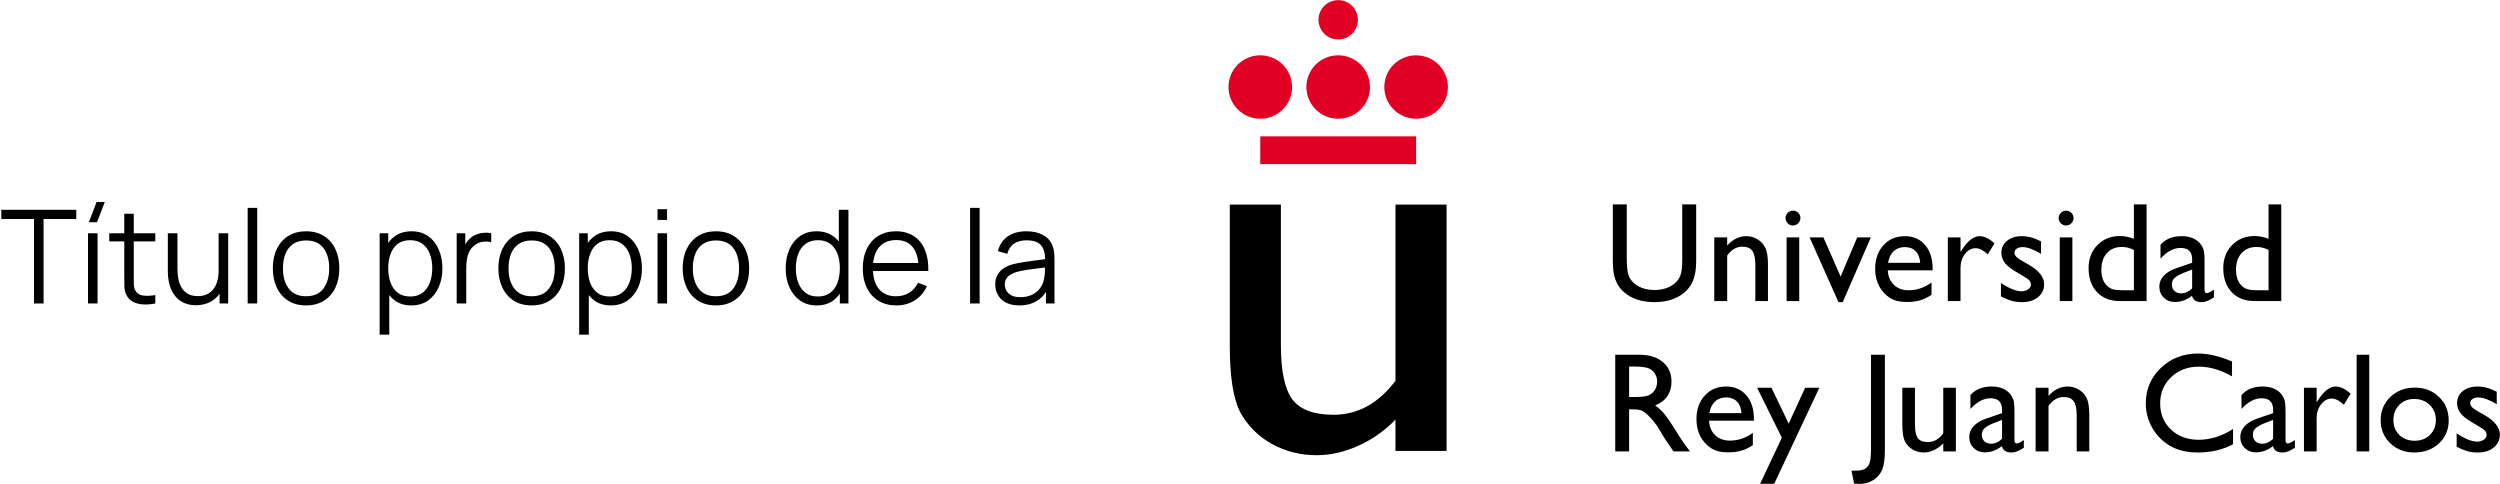 <svg width="346" height="67" viewBox="0 0 346 67" fill="none" xmlns="http://www.w3.org/2000/svg">
<g clip-path="url(#clip0_88_1021)">
<g clip-path="url(#clip1_88_1021)">
<path d="M223.214 28.291V35.862C223.214 36.941 223.285 37.733 223.425 38.237C223.572 38.741 223.755 39.169 223.973 39.52C224.197 39.864 224.468 40.177 224.788 40.458C225.844 41.364 227.245 41.817 228.992 41.817C230.707 41.817 232.096 41.361 233.159 40.448C233.479 40.173 233.747 39.864 233.965 39.52C234.189 39.169 234.374 38.731 234.522 38.208C234.675 37.684 234.752 36.909 234.752 35.882V28.291H232.822V35.882C232.822 36.935 232.74 37.678 232.574 38.112C232.407 38.546 232.134 38.923 231.757 39.242C231.04 39.836 230.113 40.132 228.974 40.132C228.174 40.132 227.479 39.985 226.89 39.692C226.302 39.392 225.864 38.997 225.576 38.505C225.288 38.014 225.144 37.139 225.144 35.882V28.291H223.214ZM295.33 28.291V33.039C294.638 32.79 293.998 32.666 293.41 32.666C292.143 32.666 291.1 33.084 290.281 33.92C289.468 34.756 289.061 35.822 289.061 37.117C289.061 38.502 289.449 39.605 290.224 40.429C291.004 41.252 292.047 41.664 293.352 41.664H297.087V28.291H295.33ZM313.968 28.291V33.039C313.277 32.79 312.638 32.666 312.049 32.666C310.782 32.666 309.738 33.084 308.919 33.92C308.106 34.756 307.701 35.822 307.701 37.117C307.701 38.502 308.088 39.605 308.862 40.429C309.643 41.252 310.685 41.664 311.991 41.664H315.725V28.291H313.968ZM248.131 29.152C247.862 29.152 247.624 29.258 247.42 29.468C247.215 29.673 247.112 29.908 247.112 30.177C247.112 30.451 247.215 30.693 247.42 30.904C247.624 31.108 247.862 31.211 248.131 31.211C248.419 31.211 248.665 31.108 248.87 30.904C249.074 30.7 249.177 30.457 249.177 30.177C249.177 29.889 249.074 29.647 248.87 29.449C248.665 29.251 248.419 29.152 248.131 29.152ZM285.933 29.152C285.665 29.152 285.428 29.258 285.223 29.468C285.019 29.673 284.916 29.908 284.916 30.177C284.916 30.451 285.019 30.693 285.223 30.904C285.428 31.108 285.665 31.211 285.933 31.211C286.221 31.211 286.469 31.108 286.673 30.904C286.878 30.7 286.98 30.457 286.98 30.177C286.98 29.889 286.878 29.647 286.673 29.449C286.469 29.251 286.221 29.152 285.933 29.152ZM241.7 32.685C240.709 32.685 239.822 33.115 239.041 33.977V32.857H237.256V41.664H239.041V35.374C239.617 34.551 240.318 34.14 241.143 34.14C241.79 34.14 242.251 34.334 242.526 34.723C242.801 35.106 242.938 35.748 242.938 36.648V41.664H244.686V36.628C244.686 35.556 244.561 34.774 244.311 34.283C244.068 33.785 243.709 33.396 243.236 33.115C242.762 32.828 242.251 32.685 241.7 32.685ZM263.629 32.685C262.414 32.685 261.425 33.106 260.663 33.949C259.902 34.785 259.521 35.873 259.521 37.213C259.521 38.106 259.701 38.894 260.059 39.577C260.424 40.253 260.906 40.793 261.508 41.195C262.11 41.597 262.897 41.797 263.87 41.797C264.58 41.797 265.198 41.722 265.723 41.569C266.254 41.415 266.788 41.16 267.326 40.803V39.098C266.353 39.813 265.291 40.171 264.139 40.171C263.313 40.171 262.638 39.922 262.113 39.424C261.595 38.926 261.314 38.256 261.269 37.414H267.479V37.194C267.479 35.821 267.13 34.727 266.433 33.91C265.735 33.093 264.801 32.685 263.629 32.685ZM273.966 32.685C273.122 32.685 272.277 33.364 271.432 34.723L271.336 34.877V32.857H269.58V41.664H271.336V37.059C271.336 36.325 271.541 35.69 271.95 35.154C272.366 34.618 272.857 34.35 273.42 34.35C273.938 34.35 274.501 34.638 275.109 35.212L276.031 33.68C275.314 33.017 274.625 32.685 273.966 32.685ZM279.821 32.685C278.989 32.685 278.307 32.899 277.776 33.327C277.251 33.754 276.989 34.306 276.989 34.982C276.989 35.506 277.162 35.99 277.508 36.437C277.86 36.877 278.599 37.41 279.725 38.036C280.288 38.355 280.652 38.601 280.819 38.773C280.991 38.939 281.078 39.149 281.078 39.405C281.078 39.654 280.947 39.867 280.685 40.046C280.423 40.225 280.108 40.314 279.743 40.314C279.391 40.314 278.957 40.208 278.439 39.998C277.927 39.781 277.424 39.5 276.931 39.155V41.032C277.552 41.332 278.067 41.54 278.476 41.654C278.886 41.763 279.353 41.817 279.878 41.817C280.768 41.817 281.495 41.587 282.058 41.128C282.627 40.662 282.912 40.069 282.912 39.348C282.912 38.339 282.175 37.42 280.703 36.591L280.08 36.236C279.606 35.974 279.274 35.751 279.082 35.566C278.896 35.381 278.803 35.187 278.803 34.982C278.803 34.746 278.905 34.558 279.11 34.417C279.321 34.27 279.597 34.197 279.936 34.197C280.595 34.197 281.443 34.51 282.48 35.135V33.413C281.571 32.928 280.685 32.685 279.821 32.685ZM301.942 32.685C300.668 32.685 299.693 33.083 299.014 33.881V35.786C299.917 34.803 300.845 34.312 301.798 34.312C302.861 34.312 303.392 34.842 303.392 35.901V36.37L301.155 37.136C300.419 37.391 299.85 37.739 299.446 38.18C299.05 38.614 298.852 39.108 298.852 39.663C298.852 40.276 299.056 40.786 299.466 41.195C299.875 41.597 300.387 41.797 301.001 41.797C301.839 41.797 302.63 41.51 303.373 40.936C303.507 41.523 303.948 41.817 304.697 41.817C304.959 41.817 305.209 41.77 305.445 41.674C305.689 41.584 306.009 41.411 306.405 41.156V40.093C305.958 40.406 305.629 40.563 305.417 40.563C305.213 40.563 305.11 40.413 305.11 40.113V36.37C305.11 35.63 305.087 35.129 305.043 34.867C305.004 34.599 304.908 34.334 304.755 34.072C304.601 33.804 304.429 33.591 304.237 33.432C303.661 32.934 302.895 32.685 301.942 32.685ZM247.266 32.857V41.664H249.013V32.857H247.266ZM250.452 32.857L254.445 41.817H255.03L258.927 32.857H257.037L254.743 38.275L252.362 32.857H250.452ZM285.07 32.857V41.664H286.817V32.857H285.07ZM293.679 34.178C294.236 34.178 294.786 34.316 295.33 34.59V40.171H293.976C293.196 40.171 292.655 40.119 292.354 40.017C292.053 39.915 291.768 39.718 291.499 39.424C291.051 38.933 290.828 38.234 290.828 37.328C290.828 36.364 291.084 35.598 291.596 35.03C292.115 34.462 292.809 34.178 293.679 34.178ZM312.317 34.178C312.874 34.178 313.424 34.316 313.968 34.59V40.171H312.615C311.834 40.171 311.294 40.119 310.993 40.017C310.692 39.915 310.408 39.718 310.139 39.424C309.691 38.933 309.466 38.234 309.466 37.328C309.466 36.364 309.723 35.598 310.235 35.03C310.753 34.462 311.447 34.178 312.317 34.178ZM263.629 34.197C264.257 34.197 264.756 34.386 265.127 34.762C265.498 35.139 265.706 35.675 265.751 36.37H261.307C261.428 35.675 261.688 35.139 262.084 34.762C262.488 34.386 263.002 34.197 263.629 34.197ZM303.392 37.308V39.922C302.918 40.375 302.403 40.602 301.846 40.602C301.475 40.602 301.171 40.486 300.934 40.257C300.704 40.027 300.589 39.73 300.589 39.366C300.589 39.009 300.711 38.712 300.954 38.476C301.203 38.234 301.626 37.995 302.221 37.759L303.392 37.308ZM304.217 48.928C302.176 48.928 300.458 49.591 299.063 50.918C297.674 52.246 296.979 53.883 296.979 55.83C296.979 57.055 297.284 58.193 297.892 59.246C298.5 60.299 299.325 61.126 300.368 61.726C301.411 62.326 302.681 62.625 304.178 62.625C306.021 62.625 307.647 62.243 309.055 61.477V59.371C307.506 60.366 305.919 60.864 304.294 60.864C302.739 60.864 301.462 60.393 300.464 59.448C299.465 58.504 298.967 57.297 298.967 55.83C298.967 54.374 299.472 53.165 300.483 52.201C301.5 51.231 302.777 50.746 304.313 50.746C305.811 50.746 307.344 51.193 308.911 52.086V50.029C307.19 49.295 305.625 48.928 304.217 48.928ZM223.55 49.099V62.473H225.47V56.653H225.969C226.596 56.653 227.041 56.726 227.303 56.873C227.572 57.013 227.87 57.246 228.196 57.571C228.529 57.897 228.894 58.334 229.291 58.883L229.933 59.926L230.529 60.903L230.903 61.429C230.96 61.506 230.999 61.56 231.018 61.592L231.604 62.473H233.888L233.178 61.515C232.896 61.133 232.521 60.561 232.054 59.802C231.312 58.596 230.737 57.75 230.327 57.265C229.918 56.78 229.499 56.397 229.07 56.116C229.799 55.836 230.359 55.411 230.749 54.843C231.14 54.275 231.335 53.602 231.335 52.823C231.335 51.681 230.935 50.775 230.135 50.105C229.342 49.435 228.266 49.099 226.91 49.099H223.55ZM258.946 49.099V62.081C258.946 63.178 258.859 63.895 258.686 64.234C258.52 64.572 258.29 64.809 257.996 64.943C257.708 65.077 257.289 65.144 256.738 65.144H256.248L256.604 66.924C256.898 66.962 257.106 66.981 257.227 66.981C258.021 66.981 258.699 66.802 259.263 66.445C259.826 66.094 260.232 65.622 260.481 65.029C260.737 64.442 260.866 63.532 260.866 62.301V49.099H258.946ZM326.158 49.099V62.473H327.904V49.099H326.158ZM225.47 50.727H226.046C226.986 50.727 227.658 50.797 228.061 50.938C228.471 51.078 228.788 51.321 229.012 51.665C229.236 52.003 229.348 52.383 229.348 52.804C229.348 53.232 229.246 53.615 229.041 53.954C228.842 54.285 228.561 54.533 228.196 54.699C227.838 54.865 227.172 54.949 226.2 54.949H225.47V50.727ZM238.897 53.494C237.681 53.494 236.692 53.915 235.931 54.757C235.169 55.593 234.789 56.681 234.789 58.021C234.789 58.915 234.968 59.703 235.327 60.386C235.691 61.063 236.174 61.601 236.776 62.003C237.377 62.405 238.165 62.607 239.137 62.607C239.848 62.607 240.466 62.53 240.99 62.377C241.522 62.224 242.055 61.968 242.593 61.611V59.907C241.62 60.622 240.558 60.979 239.407 60.979C238.581 60.979 237.906 60.73 237.381 60.233C236.863 59.735 236.581 59.065 236.536 58.222H242.747V58.002C242.747 56.63 242.398 55.535 241.7 54.719C241.003 53.902 240.068 53.494 238.897 53.494ZM275.635 53.494C274.362 53.494 273.386 53.893 272.708 54.691V56.596C273.61 55.613 274.538 55.12 275.492 55.12C276.554 55.12 277.084 55.65 277.084 56.71V57.179L274.849 57.945C274.113 58.2 273.543 58.548 273.14 58.988C272.743 59.422 272.544 59.917 272.544 60.472C272.544 61.085 272.75 61.595 273.159 62.003C273.569 62.405 274.08 62.607 274.695 62.607C275.533 62.607 276.324 62.32 277.066 61.745C277.2 62.332 277.641 62.625 278.39 62.625C278.653 62.625 278.902 62.578 279.139 62.482C279.382 62.393 279.702 62.221 280.099 61.966V60.903C279.651 61.216 279.321 61.371 279.11 61.371C278.905 61.371 278.803 61.222 278.803 60.922V57.179C278.803 56.439 278.781 55.938 278.736 55.676C278.698 55.408 278.602 55.144 278.448 54.882C278.295 54.614 278.122 54.4 277.93 54.24C277.354 53.743 276.589 53.494 275.635 53.494ZM286.174 53.494C285.182 53.494 284.295 53.925 283.515 54.786V53.666H281.729V62.473H283.515V56.183C284.09 55.36 284.791 54.949 285.617 54.949C286.263 54.949 286.724 55.144 286.999 55.533C287.274 55.916 287.413 56.556 287.413 57.456V62.473H289.159V57.438C289.159 56.366 289.035 55.584 288.785 55.093C288.542 54.595 288.183 54.205 287.71 53.925C287.236 53.637 286.724 53.494 286.174 53.494ZM313.149 53.494C311.876 53.494 310.9 53.893 310.222 54.691V56.596C311.124 55.613 312.053 55.12 313.006 55.12C314.068 55.12 314.6 55.65 314.6 56.71V57.179L312.363 57.945C311.627 58.2 311.057 58.548 310.654 58.988C310.257 59.422 310.058 59.917 310.058 60.472C310.058 61.085 310.264 61.595 310.673 62.003C311.083 62.405 311.594 62.607 312.209 62.607C313.047 62.607 313.838 62.32 314.58 61.745C314.715 62.332 315.156 62.625 315.904 62.625C316.167 62.625 316.416 62.578 316.653 62.482C316.896 62.393 317.216 62.221 317.613 61.966V60.903C317.165 61.216 316.836 61.371 316.625 61.371C316.42 61.371 316.317 61.222 316.317 60.922V57.179C316.317 56.439 316.295 55.938 316.25 55.676C316.212 55.408 316.116 55.144 315.962 54.882C315.809 54.614 315.636 54.4 315.444 54.24C314.868 53.743 314.103 53.494 313.149 53.494ZM323.254 53.494C322.409 53.494 321.564 54.174 320.72 55.533L320.623 55.686V53.666H318.867V62.473H320.623V57.868C320.623 57.134 320.828 56.5 321.238 55.964C321.654 55.428 322.143 55.159 322.706 55.159C323.225 55.159 323.788 55.447 324.396 56.021L325.317 54.489C324.6 53.825 323.913 53.494 323.254 53.494ZM342.89 53.494C342.058 53.494 341.377 53.708 340.846 54.135C340.321 54.563 340.058 55.114 340.058 55.791C340.058 56.314 340.231 56.799 340.577 57.246C340.929 57.686 341.668 58.219 342.794 58.844C343.357 59.163 343.722 59.409 343.889 59.581C344.061 59.747 344.147 59.958 344.147 60.213C344.147 60.462 344.016 60.676 343.754 60.855C343.492 61.033 343.178 61.123 342.813 61.123C342.461 61.123 342.026 61.018 341.508 60.807C340.996 60.59 340.494 60.31 340.001 59.965V61.841C340.622 62.141 341.137 62.348 341.546 62.463C341.956 62.572 342.423 62.625 342.948 62.625C343.838 62.625 344.563 62.396 345.127 61.937C345.696 61.471 345.981 60.877 345.981 60.156C345.981 59.148 345.245 58.229 343.773 57.399L343.149 57.045C342.676 56.783 342.343 56.56 342.151 56.375C341.965 56.19 341.873 55.995 341.873 55.791C341.873 55.555 341.975 55.366 342.18 55.226C342.391 55.079 342.666 55.007 343.005 55.007C343.664 55.007 344.512 55.319 345.549 55.944V54.221C344.64 53.736 343.754 53.494 342.89 53.494ZM334.216 53.646C332.86 53.646 331.73 54.077 330.828 54.939C329.932 55.794 329.484 56.867 329.484 58.156C329.484 59.432 329.93 60.498 330.819 61.353C331.709 62.202 332.815 62.625 334.14 62.625C335.509 62.625 336.645 62.208 337.548 61.371C338.45 60.529 338.901 59.473 338.901 58.203C338.901 56.895 338.456 55.81 337.567 54.949C336.677 54.081 335.56 53.646 334.216 53.646ZM243.186 53.666L246.604 60.587L243.599 66.962H245.548L251.797 53.666H249.83L247.554 58.634L245.174 53.666H243.186ZM263.283 53.666V58.711C263.283 59.815 263.401 60.606 263.638 61.085C263.881 61.557 264.237 61.933 264.704 62.214C265.177 62.488 265.692 62.625 266.249 62.625C266.722 62.625 267.196 62.514 267.67 62.291C268.15 62.068 268.575 61.755 268.947 61.353V62.473H270.693V53.666H268.947V59.965C268.364 60.776 267.657 61.18 266.825 61.18C266.16 61.18 265.692 60.998 265.423 60.634C265.161 60.264 265.03 59.617 265.03 58.692V53.666H263.283ZM238.897 55.007C239.524 55.007 240.023 55.194 240.395 55.571C240.766 55.947 240.974 56.483 241.018 57.179H236.574C236.696 56.483 236.955 55.947 237.352 55.571C237.755 55.194 238.27 55.007 238.897 55.007ZM334.12 55.217C334.984 55.217 335.701 55.491 336.271 56.04C336.84 56.589 337.125 57.281 337.125 58.117C337.125 58.959 336.85 59.651 336.3 60.194C335.756 60.73 335.055 60.999 334.198 60.999C333.334 60.999 332.627 60.733 332.076 60.204C331.526 59.667 331.25 58.979 331.25 58.136C331.25 57.288 331.52 56.589 332.057 56.04C332.595 55.491 333.282 55.217 334.12 55.217ZM277.084 58.117V60.73C276.611 61.183 276.096 61.41 275.539 61.41C275.168 61.41 274.865 61.295 274.628 61.065C274.397 60.836 274.282 60.539 274.282 60.176C274.282 59.818 274.404 59.521 274.647 59.285C274.897 59.042 275.319 58.803 275.914 58.567L277.084 58.117ZM314.6 58.117V60.73C314.126 61.183 313.61 61.41 313.054 61.41C312.682 61.41 312.379 61.295 312.142 61.065C311.912 60.836 311.796 60.539 311.796 60.176C311.796 59.818 311.918 59.521 312.161 59.285C312.411 59.042 312.833 58.803 313.428 58.567L314.6 58.117Z" fill="black"/>
<path d="M193.133 62.407V58.071C191.63 59.627 189.907 60.838 187.964 61.703C186.046 62.567 184.129 63 182.212 63C179.957 63 177.872 62.469 175.954 61.406C174.063 60.319 172.625 58.862 171.64 57.033C170.682 55.18 170.202 52.117 170.202 47.843V28.313H177.276V47.769C177.276 51.351 177.807 53.859 178.869 55.292C179.957 56.7 181.849 57.404 184.544 57.404C187.912 57.404 190.775 55.835 193.133 52.697V28.313H200.206V62.407H193.133Z" fill="black"/>
<path d="M185.204 0.019C184.481 0.019 183.787 0.306 183.275 0.816C182.764 1.326 182.476 2.018 182.476 2.739C182.476 3.461 182.764 4.153 183.275 4.663C183.787 5.173 184.481 5.459 185.204 5.459C185.928 5.459 186.621 5.173 187.133 4.663C187.645 4.153 187.932 3.461 187.932 2.739C187.932 2.018 187.645 1.326 187.133 0.816C186.621 0.306 185.928 0.019 185.204 0.019ZM174.421 7.654C173.253 7.654 172.134 8.117 171.308 8.94C170.483 9.763 170.019 10.88 170.019 12.044C170.019 13.208 170.483 14.324 171.308 15.148C172.134 15.971 173.253 16.433 174.421 16.433C175.588 16.433 176.708 15.971 177.533 15.148C178.359 14.324 178.822 13.208 178.822 12.044C178.822 10.88 178.359 9.763 177.533 8.94C176.708 8.117 175.588 7.654 174.421 7.654ZM185.204 7.654C184.037 7.654 182.917 8.117 182.092 8.94C181.266 9.763 180.802 10.88 180.802 12.044C180.802 13.208 181.266 14.324 182.092 15.148C182.917 15.971 184.037 16.433 185.204 16.433C186.371 16.433 187.491 15.971 188.317 15.148C189.142 14.324 189.606 13.208 189.606 12.044C189.606 10.88 189.142 9.763 188.317 8.94C187.491 8.117 186.371 7.654 185.204 7.654ZM195.988 7.654C194.821 7.654 193.701 8.117 192.876 8.94C192.05 9.763 191.587 10.88 191.587 12.044C191.587 13.208 192.05 14.324 192.876 15.148C193.701 15.971 194.821 16.433 195.988 16.433C197.156 16.433 198.275 15.971 199.101 15.148C199.926 14.324 200.39 13.208 200.39 12.044C200.39 10.88 199.926 9.763 199.101 8.94C198.275 8.117 197.156 7.654 195.988 7.654ZM174.421 18.869V22.715H195.988V18.869H174.421Z" fill="#E10024"/>
</g>
<path d="M4.707 42V30.309H0.18V29.04H10.557V30.309H6.03V42H4.707ZM13.431 30.75H12.297L13.368 27.96H14.502L13.431 30.75ZM12.18 42V32.28H13.503V42H12.18ZM21.493 42C20.947 42.114 20.407 42.159 19.873 42.135C19.345 42.111 18.871 41.997 18.451 41.793C18.037 41.589 17.722 41.271 17.506 40.839C17.332 40.479 17.236 40.116 17.218 39.75C17.206 39.378 17.2 38.955 17.2 38.481V29.58H18.514V38.427C18.514 38.835 18.517 39.177 18.523 39.453C18.535 39.723 18.598 39.963 18.712 40.173C18.928 40.575 19.27 40.815 19.738 40.893C20.212 40.971 20.797 40.953 21.493 40.839V42ZM15.121 33.414V32.28H21.493V33.414H15.121ZM27.125 42.243C26.543 42.243 26.033 42.153 25.595 41.973C25.163 41.793 24.794 41.55 24.488 41.244C24.188 40.938 23.945 40.59 23.759 40.2C23.573 39.804 23.438 39.387 23.354 38.949C23.27 38.505 23.228 38.064 23.228 37.626V32.28H24.56V37.239C24.56 37.773 24.611 38.268 24.713 38.724C24.815 39.18 24.977 39.579 25.199 39.921C25.427 40.257 25.718 40.518 26.072 40.704C26.432 40.89 26.867 40.983 27.377 40.983C27.845 40.983 28.256 40.902 28.61 40.74C28.97 40.578 29.27 40.347 29.51 40.047C29.756 39.741 29.942 39.372 30.068 38.94C30.194 38.502 30.257 38.01 30.257 37.464L31.193 37.671C31.193 38.667 31.019 39.504 30.671 40.182C30.323 40.86 29.843 41.373 29.231 41.721C28.619 42.069 27.917 42.243 27.125 42.243ZM30.392 42V39.606H30.257V32.28H31.58V42H30.392ZM34.276 42V28.77H35.599V42H34.276ZM42.356 42.27C41.39 42.27 40.565 42.051 39.881 41.613C39.197 41.175 38.672 40.569 38.306 39.795C37.94 39.021 37.757 38.133 37.757 37.131C37.757 36.111 37.943 35.217 38.315 34.449C38.687 33.681 39.215 33.084 39.899 32.658C40.589 32.226 41.408 32.01 42.356 32.01C43.328 32.01 44.156 32.229 44.84 32.667C45.53 33.099 46.055 33.702 46.415 34.476C46.781 35.244 46.964 36.129 46.964 37.131C46.964 38.151 46.781 39.048 46.415 39.822C46.049 40.59 45.521 41.19 44.831 41.622C44.141 42.054 43.316 42.27 42.356 42.27ZM42.356 41.001C43.436 41.001 44.24 40.644 44.768 39.93C45.296 39.21 45.56 38.277 45.56 37.131C45.56 35.955 45.293 35.019 44.759 34.323C44.231 33.627 43.43 33.279 42.356 33.279C41.63 33.279 41.03 33.444 40.556 33.774C40.088 34.098 39.737 34.551 39.503 35.133C39.275 35.709 39.161 36.375 39.161 37.131C39.161 38.301 39.431 39.24 39.971 39.948C40.511 40.65 41.306 41.001 42.356 41.001ZM56.918 42.27C56.024 42.27 55.268 42.045 54.65 41.595C54.032 41.139 53.564 40.524 53.246 39.75C52.928 38.97 52.769 38.097 52.769 37.131C52.769 36.147 52.928 35.271 53.246 34.503C53.57 33.729 54.044 33.12 54.668 32.676C55.292 32.232 56.06 32.01 56.972 32.01C57.86 32.01 58.622 32.235 59.258 32.685C59.894 33.135 60.38 33.747 60.716 34.521C61.058 35.295 61.229 36.165 61.229 37.131C61.229 38.103 61.058 38.976 60.716 39.75C60.374 40.524 59.882 41.139 59.24 41.595C58.598 42.045 57.824 42.27 56.918 42.27ZM52.544 46.32V32.28H53.732V39.597H53.876V46.32H52.544ZM56.783 41.037C57.461 41.037 58.025 40.866 58.475 40.524C58.925 40.182 59.261 39.717 59.483 39.129C59.711 38.535 59.825 37.869 59.825 37.131C59.825 36.399 59.714 35.739 59.492 35.151C59.27 34.563 58.931 34.098 58.475 33.756C58.025 33.414 57.452 33.243 56.756 33.243C56.078 33.243 55.514 33.408 55.064 33.738C54.62 34.068 54.287 34.527 54.065 35.115C53.843 35.697 53.732 36.369 53.732 37.131C53.732 37.881 53.843 38.553 54.065 39.147C54.287 39.735 54.623 40.197 55.073 40.533C55.523 40.869 56.093 41.037 56.783 41.037ZM63.205 42V32.28H64.393V34.62L64.159 34.314C64.267 34.026 64.408 33.762 64.582 33.522C64.756 33.276 64.945 33.075 65.149 32.919C65.401 32.697 65.695 32.529 66.031 32.415C66.367 32.295 66.706 32.226 67.048 32.208C67.39 32.184 67.702 32.208 67.984 32.28V33.522C67.63 33.432 67.243 33.411 66.823 33.459C66.403 33.507 66.016 33.675 65.662 33.963C65.338 34.215 65.095 34.518 64.933 34.872C64.771 35.22 64.663 35.592 64.609 35.988C64.555 36.378 64.528 36.765 64.528 37.149V42H63.205ZM73.575 42.27C72.609 42.27 71.784 42.051 71.1 41.613C70.416 41.175 69.891 40.569 69.525 39.795C69.159 39.021 68.976 38.133 68.976 37.131C68.976 36.111 69.162 35.217 69.534 34.449C69.906 33.681 70.434 33.084 71.118 32.658C71.808 32.226 72.627 32.01 73.575 32.01C74.547 32.01 75.375 32.229 76.059 32.667C76.749 33.099 77.274 33.702 77.634 34.476C78 35.244 78.183 36.129 78.183 37.131C78.183 38.151 78 39.048 77.634 39.822C77.268 40.59 76.74 41.19 76.05 41.622C75.36 42.054 74.535 42.27 73.575 42.27ZM73.575 41.001C74.655 41.001 75.459 40.644 75.987 39.93C76.515 39.21 76.779 38.277 76.779 37.131C76.779 35.955 76.512 35.019 75.978 34.323C75.45 33.627 74.649 33.279 73.575 33.279C72.849 33.279 72.249 33.444 71.775 33.774C71.307 34.098 70.956 34.551 70.722 35.133C70.494 35.709 70.38 36.375 70.38 37.131C70.38 38.301 70.65 39.24 71.19 39.948C71.73 40.65 72.525 41.001 73.575 41.001ZM84.533 42.27C83.639 42.27 82.883 42.045 82.265 41.595C81.647 41.139 81.179 40.524 80.861 39.75C80.543 38.97 80.384 38.097 80.384 37.131C80.384 36.147 80.543 35.271 80.861 34.503C81.185 33.729 81.659 33.12 82.283 32.676C82.907 32.232 83.675 32.01 84.587 32.01C85.475 32.01 86.237 32.235 86.873 32.685C87.509 33.135 87.995 33.747 88.331 34.521C88.673 35.295 88.844 36.165 88.844 37.131C88.844 38.103 88.673 38.976 88.331 39.75C87.989 40.524 87.497 41.139 86.855 41.595C86.213 42.045 85.439 42.27 84.533 42.27ZM80.159 46.32V32.28H81.347V39.597H81.491V46.32H80.159ZM84.398 41.037C85.076 41.037 85.64 40.866 86.09 40.524C86.54 40.182 86.876 39.717 87.098 39.129C87.326 38.535 87.44 37.869 87.44 37.131C87.44 36.399 87.329 35.739 87.107 35.151C86.885 34.563 86.546 34.098 86.09 33.756C85.64 33.414 85.067 33.243 84.371 33.243C83.693 33.243 83.129 33.408 82.679 33.738C82.235 34.068 81.902 34.527 81.68 35.115C81.458 35.697 81.347 36.369 81.347 37.131C81.347 37.881 81.458 38.553 81.68 39.147C81.902 39.735 82.238 40.197 82.688 40.533C83.138 40.869 83.708 41.037 84.398 41.037ZM91.001 30.435V28.95H92.323V30.435H91.001ZM91.001 42V32.28H92.323V42H91.001ZM99.081 42.27C98.115 42.27 97.29 42.051 96.606 41.613C95.922 41.175 95.397 40.569 95.031 39.795C94.665 39.021 94.482 38.133 94.482 37.131C94.482 36.111 94.668 35.217 95.04 34.449C95.412 33.681 95.94 33.084 96.624 32.658C97.314 32.226 98.133 32.01 99.081 32.01C100.053 32.01 100.881 32.229 101.565 32.667C102.255 33.099 102.78 33.702 103.14 34.476C103.506 35.244 103.689 36.129 103.689 37.131C103.689 38.151 103.506 39.048 103.14 39.822C102.774 40.59 102.246 41.19 101.556 41.622C100.866 42.054 100.041 42.27 99.081 42.27ZM99.081 41.001C100.161 41.001 100.965 40.644 101.493 39.93C102.021 39.21 102.285 38.277 102.285 37.131C102.285 35.955 102.018 35.019 101.484 34.323C100.956 33.627 100.155 33.279 99.081 33.279C98.355 33.279 97.755 33.444 97.281 33.774C96.813 34.098 96.462 34.551 96.228 35.133C96 35.709 95.886 36.375 95.886 37.131C95.886 38.301 96.156 39.24 96.696 39.948C97.236 40.65 98.031 41.001 99.081 41.001ZM113.049 42.27C112.143 42.27 111.369 42.045 110.727 41.595C110.085 41.139 109.593 40.524 109.251 39.75C108.909 38.976 108.738 38.103 108.738 37.131C108.738 36.165 108.906 35.295 109.242 34.521C109.584 33.747 110.073 33.135 110.709 32.685C111.345 32.235 112.107 32.01 112.995 32.01C113.907 32.01 114.675 32.232 115.299 32.676C115.923 33.12 116.394 33.729 116.712 34.503C117.036 35.271 117.198 36.147 117.198 37.131C117.198 38.097 117.039 38.97 116.721 39.75C116.403 40.524 115.935 41.139 115.317 41.595C114.699 42.045 113.943 42.27 113.049 42.27ZM113.184 41.037C113.874 41.037 114.444 40.869 114.894 40.533C115.344 40.197 115.68 39.735 115.902 39.147C116.124 38.553 116.235 37.881 116.235 37.131C116.235 36.369 116.124 35.697 115.902 35.115C115.68 34.527 115.344 34.068 114.894 33.738C114.45 33.408 113.889 33.243 113.211 33.243C112.515 33.243 111.939 33.414 111.483 33.756C111.027 34.098 110.688 34.563 110.466 35.151C110.25 35.739 110.142 36.399 110.142 37.131C110.142 37.869 110.253 38.535 110.475 39.129C110.703 39.717 111.042 40.182 111.492 40.524C111.942 40.866 112.506 41.037 113.184 41.037ZM116.235 42V34.683H116.091V29.04H117.423V42H116.235ZM124.061 42.27C123.113 42.27 122.291 42.06 121.595 41.64C120.905 41.22 120.368 40.629 119.984 39.867C119.6 39.105 119.408 38.211 119.408 37.185C119.408 36.123 119.597 35.205 119.975 34.431C120.353 33.657 120.884 33.06 121.568 32.64C122.258 32.22 123.071 32.01 124.007 32.01C124.967 32.01 125.786 32.232 126.464 32.676C127.142 33.114 127.655 33.744 128.003 34.566C128.351 35.388 128.51 36.369 128.48 37.509H127.13V37.041C127.106 35.781 126.833 34.83 126.311 34.188C125.795 33.546 125.039 33.225 124.043 33.225C122.999 33.225 122.198 33.564 121.64 34.242C121.088 34.92 120.812 35.886 120.812 37.14C120.812 38.364 121.088 39.315 121.64 39.993C122.198 40.665 122.987 41.001 124.007 41.001C124.703 41.001 125.309 40.842 125.825 40.524C126.347 40.2 126.758 39.735 127.058 39.129L128.291 39.606C127.907 40.452 127.34 41.109 126.59 41.577C125.846 42.039 125.003 42.27 124.061 42.27ZM120.344 37.509V36.402H127.769V37.509H120.344ZM134.26 42V28.77H135.583V42H134.26ZM141.062 42.27C140.33 42.27 139.715 42.138 139.217 41.874C138.725 41.61 138.356 41.259 138.11 40.821C137.864 40.383 137.741 39.906 137.741 39.39C137.741 38.862 137.846 38.412 138.056 38.04C138.272 37.662 138.563 37.353 138.929 37.113C139.301 36.873 139.73 36.69 140.216 36.564C140.708 36.444 141.251 36.339 141.845 36.249C142.445 36.153 143.03 36.072 143.6 36.006C144.176 35.934 144.68 35.865 145.112 35.799L144.644 36.087C144.662 35.127 144.476 34.416 144.086 33.954C143.696 33.492 143.018 33.261 142.052 33.261C141.386 33.261 140.822 33.411 140.36 33.711C139.904 34.011 139.583 34.485 139.397 35.133L138.11 34.755C138.332 33.885 138.779 33.21 139.451 32.73C140.123 32.25 140.996 32.01 142.07 32.01C142.958 32.01 143.711 32.178 144.329 32.514C144.953 32.844 145.394 33.324 145.652 33.954C145.772 34.236 145.85 34.551 145.886 34.899C145.922 35.247 145.94 35.601 145.94 35.961V42H144.761V39.561L145.103 39.705C144.773 40.539 144.26 41.175 143.564 41.613C142.868 42.051 142.034 42.27 141.062 42.27ZM141.215 41.127C141.833 41.127 142.373 41.016 142.835 40.794C143.297 40.572 143.669 40.269 143.951 39.885C144.233 39.495 144.416 39.057 144.5 38.571C144.572 38.259 144.611 37.917 144.617 37.545C144.623 37.167 144.626 36.885 144.626 36.699L145.13 36.96C144.68 37.02 144.191 37.08 143.663 37.14C143.141 37.2 142.625 37.269 142.115 37.347C141.611 37.425 141.155 37.518 140.747 37.626C140.471 37.704 140.204 37.815 139.946 37.959C139.688 38.097 139.475 38.283 139.307 38.517C139.145 38.751 139.064 39.042 139.064 39.39C139.064 39.672 139.133 39.945 139.271 40.209C139.415 40.473 139.643 40.692 139.955 40.866C140.273 41.04 140.693 41.127 141.215 41.127Z" fill="black"/>
</g>
<defs>
<clipPath id="clip0_88_1021">
<rect width="346" height="67" fill="white"/>
</clipPath>
<clipPath id="clip1_88_1021">
<rect width="176" height="67" fill="white" transform="translate(170)"/>
</clipPath>
</defs>
</svg>
